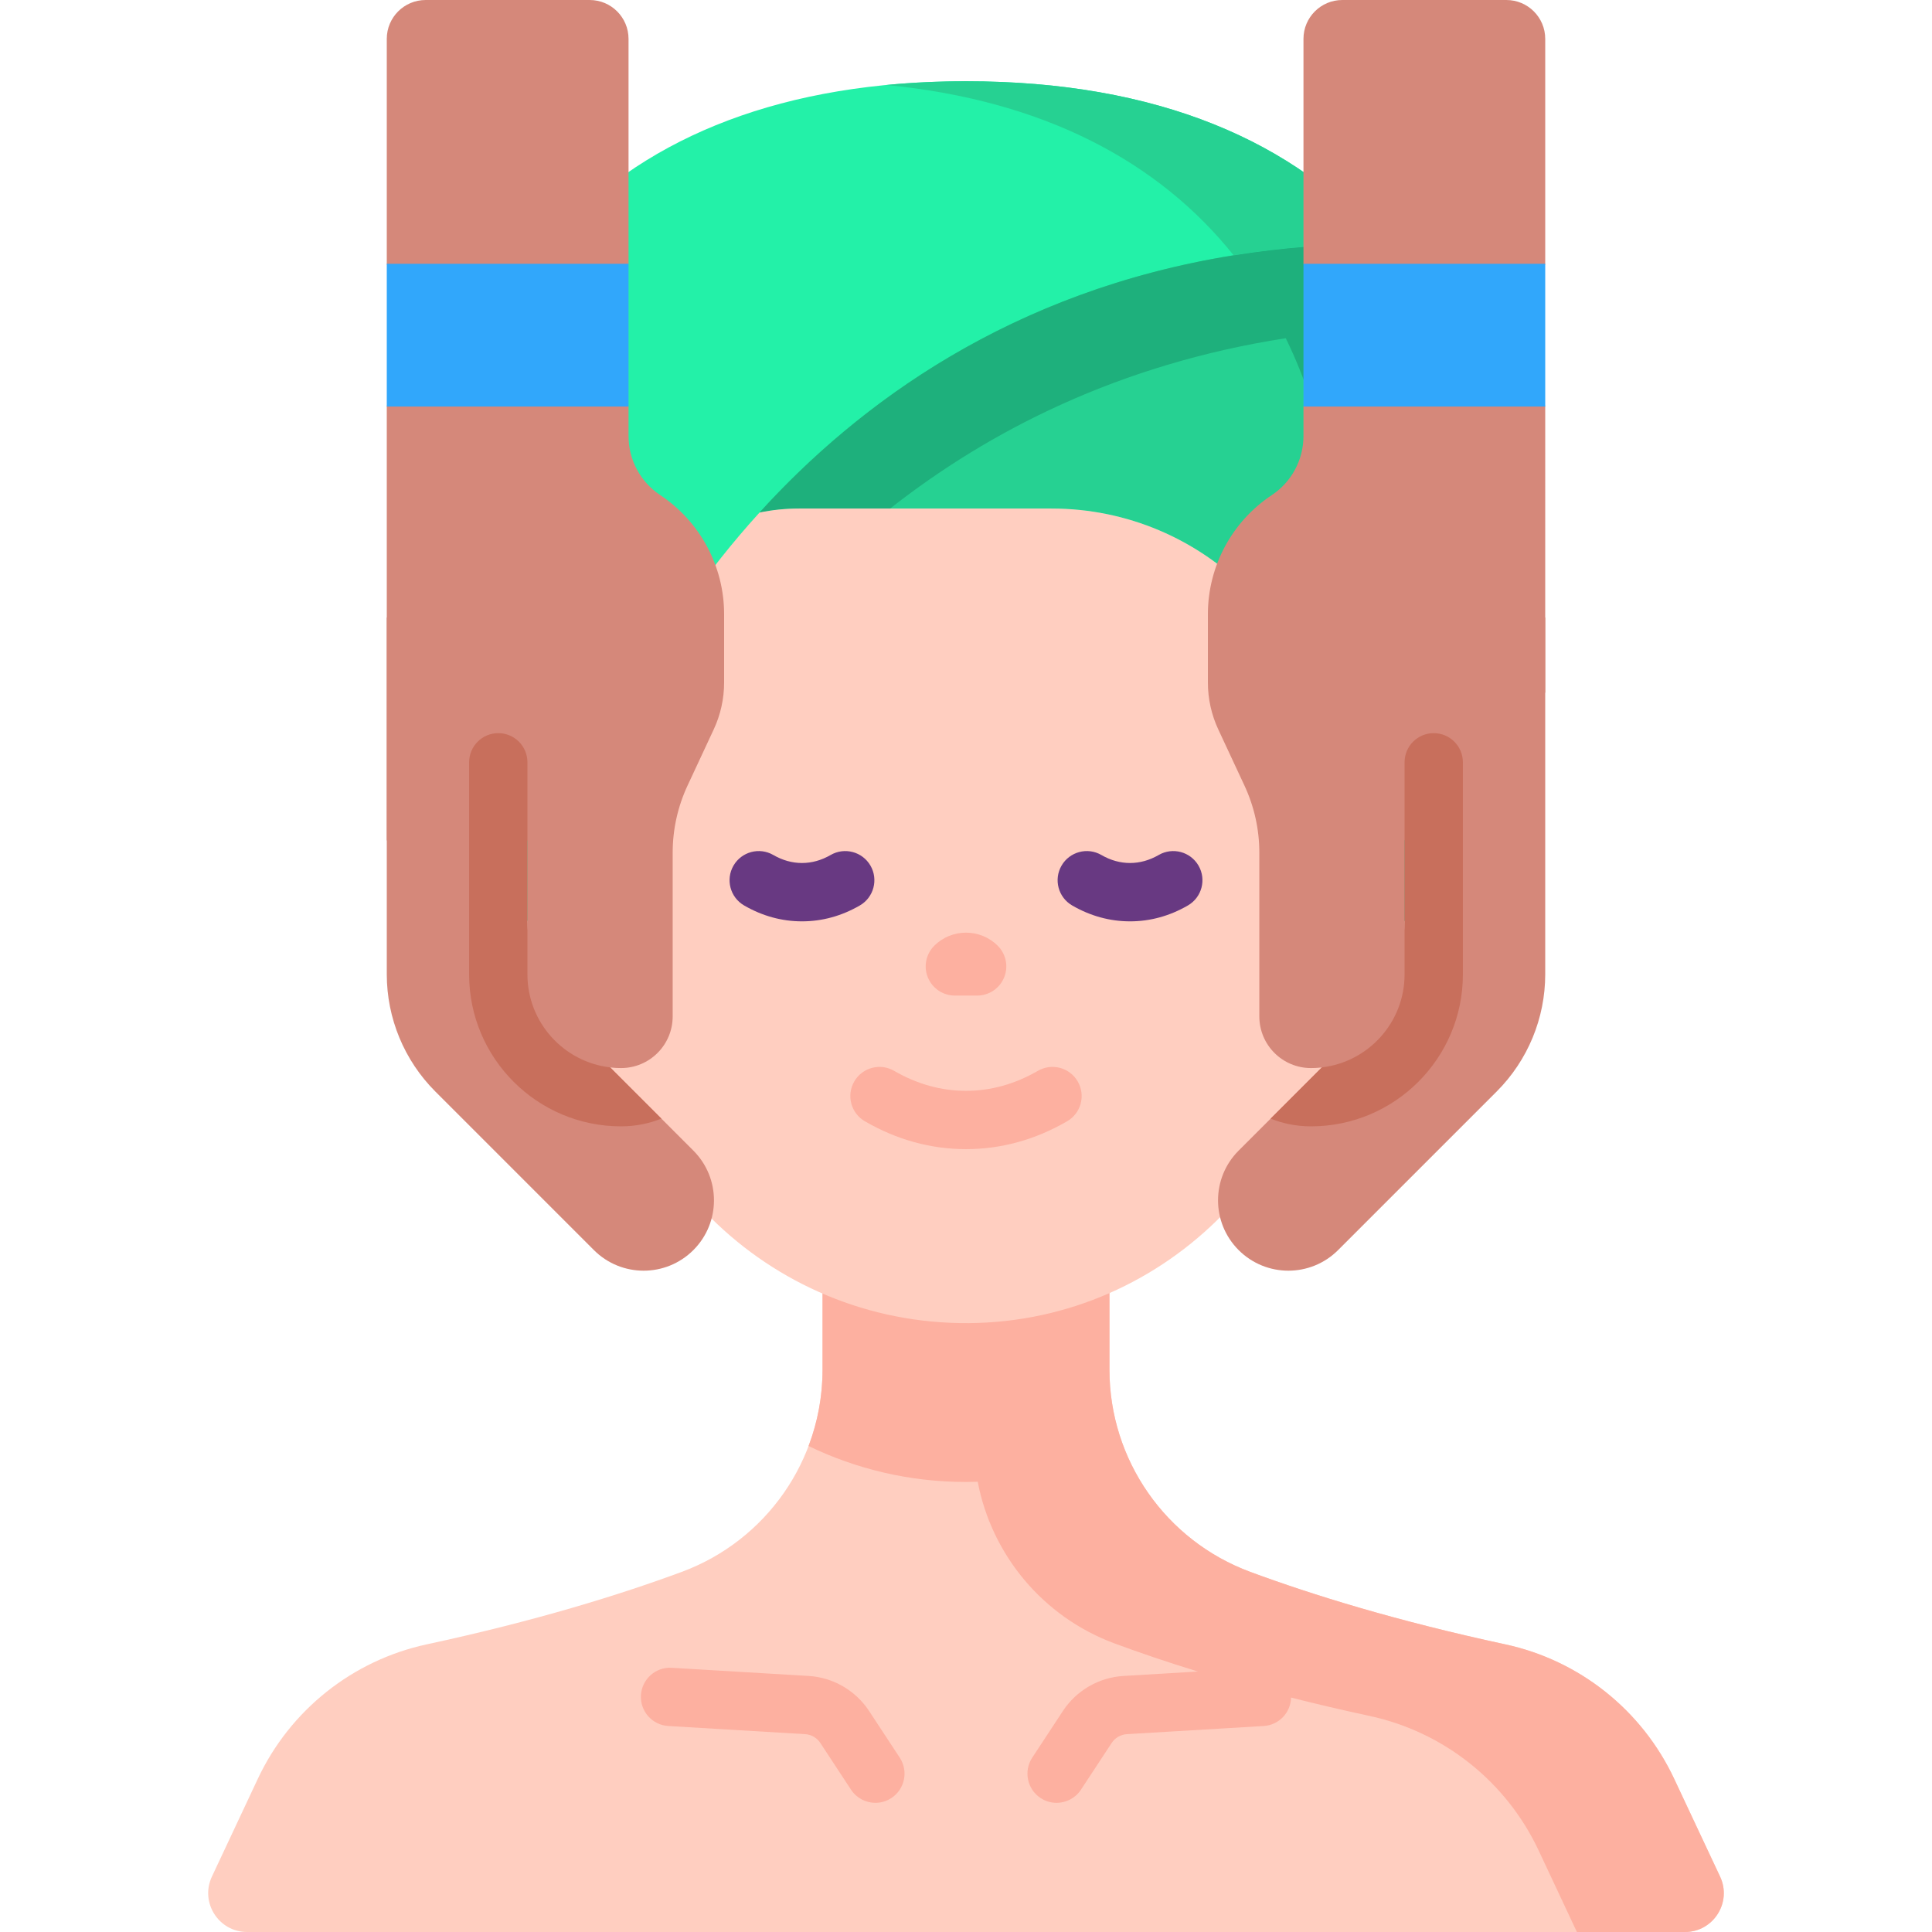 <svg id="Capa_1" enable-background="new 0 0 512 512" height="512" viewBox="0 0 512 512" width="512" xmlns="http://www.w3.org/2000/svg"><g><g><g><g><g><path d="m368.678 248.001h-225.355s-29.277-27.788-29.277-86.342c0-81.997 45.156-140.125 141.955-140.125 50.768 0 87.33 15.989 110.623 43.025z" fill="#23f1a8"/><path d="m366.622 64.561c-14.082 0-27.3 1.092-39.703 3.091-19.903-24.879-50.366-41.094-92.047-45.132 6.748-.649 13.794-.989 21.129-.989 50.778 0 87.339 15.988 110.621 43.03z" fill="#26d192"/><g><path d="m397.958 161.662c0 58.555-29.283 86.338-29.283 86.338h-16.78v-39.959c0-40.466-32.81-73.276-73.276-73.276h-66.834c-3.601 0-7.117.37-10.507 1.067 31.764-34.975 84.269-71.269 165.338-71.269 21.131 24.521 31.342 58.112 31.342 97.099z" fill="#26d192"/></g><path d="m366.617 64.563c-14.081 0-27.28 1.116-39.679 3.109l-.008-.003.03-.02c-59.01 9.47-99.43 39.28-125.68 68.18 3.39-.69 6.91-1.06 10.51-1.06h24.1c26.197-20.573 60.606-38.273 104.856-45.139 10.034 20.605 14.941 45.021 14.941 72.031 0 14.256-1.743 26.674-4.368 37.325.366 2.969.577 5.986.577 9.054v39.959h16.78s29.283-27.783 29.283-86.338c-.001-38.986-10.212-72.578-31.342-97.098z" fill="#1eb07c"/></g><g><g><g><path d="m398.895 435.768c-28.75-6.189-51.067-13.097-67.58-19.211-22.418-8.3-37.298-29.669-37.298-53.575v-60.373h-76.034v60.373c0 23.906-14.88 45.274-37.298 53.575-16.513 6.114-38.83 13.022-67.58 19.211-19.674 4.235-36.241 17.436-44.792 35.654l-12.156 25.9c-3.206 6.831 1.78 14.678 9.326 14.678h381.033c7.547 0 12.532-7.847 9.326-14.679l-12.156-25.9c-8.55-18.218-25.117-31.418-44.791-35.653z" fill="#ffcec0"/><path d="m455.84 497.318-12.157-25.891c-8.543-18.227-25.111-31.427-44.785-35.661-28.73-6.183-51.03-13.083-67.542-19.193-22.434-8.302-37.34-29.666-37.34-53.586v-60.382h-35.924v.005h-40.11v60.373c0 7.054-1.304 13.883-3.707 20.224 12.615 6.106 26.769 9.531 41.724 9.531 1.041 0 2.076-.023 3.109-.056 3.7 19.394 17.276 35.816 36.272 42.849 6.452 2.389 13.802 4.899 22.061 7.439l-19.736 1.175c-6.465.383-12.448 3.844-16.004 9.257l-8.146 12.396c-2.344 3.566-1.352 8.357 2.213 10.7 1.308.859 2.781 1.271 4.236 1.271 2.514 0 4.98-1.226 6.464-3.484l8.146-12.396c.891-1.356 2.389-2.222 4.008-2.319l36.265-2.159c4.046-.241 7.173-3.554 7.259-7.536 6.526 1.653 13.457 3.285 20.816 4.869 19.684 4.235 36.242 17.435 44.795 35.651l10.138 21.606h28.618c7.55-.003 12.535-7.852 9.327-14.683z" fill="#fdb0a0"/><g><g><path d="m152.308 274.215h207.386v24.28h-207.386z" fill="#ffcec0"/></g><g><path d="m351.896 208.038v45.505c0 52.873-42.288 96.7-95.16 97.097-53.296.4-96.63-42.689-96.63-95.892v-55.049s11.616-31.363 41.173-63.867c3.39-.697 6.906-1.067 10.507-1.067h66.837c40.468.001 73.273 32.806 73.273 73.273z" fill="#ffcec0"/></g><g><g><g><path d="m256 304.534c-9.326 0-18.343-2.484-26.799-7.383-3.692-2.139-4.952-6.866-2.812-10.558s6.868-4.952 10.558-2.812c6.071 3.517 12.482 5.301 19.052 5.301 6.571 0 12.982-1.784 19.052-5.301 3.691-2.138 8.419-.88 10.558 2.812 2.14 3.692.88 8.42-2.812 10.558-8.453 4.899-17.47 7.383-26.797 7.383z" fill="#fdb0a0"/></g></g></g></g><g><path d="m258.957 263.834h-5.913c-3.125 0-5.943-1.882-7.138-4.77-1.196-2.887-.535-6.21 1.674-8.421 4.644-4.642 12.197-4.642 16.841 0 2.209 2.21 2.87 5.533 1.674 8.421s-4.014 4.77-7.138 4.77z" fill="#fdb0a0"/></g></g></g><g><g><path d="m231.994 477.768c-2.515 0-4.98-1.225-6.464-3.484l-8.146-12.396c-.891-1.355-2.389-2.222-4.008-2.319l-36.266-2.159c-4.26-.254-7.507-3.911-7.254-8.171.253-4.261 3.921-7.519 8.171-7.254l36.266 2.159c6.463.383 12.446 3.844 16.003 9.256l8.147 12.397c2.344 3.566 1.352 8.357-2.213 10.7-1.308.859-2.78 1.271-4.236 1.271z" fill="#fdb0a0"/></g></g></g></g></g><g><g><g><path d="m102.501 163.643v94.552c0 11.653 4.629 22.83 12.87 31.07l42.019 42.019c7.279 7.279 19.081 7.279 26.361 0 7.279-7.279 7.279-19.081 0-26.361l-31.917-31.917c-7.717-7.717-12.053-18.184-12.053-29.098v-80.265z" fill="#d5887a"/><g><path d="m102.501 222.721h37.28v35.523c0 13.698 11.105 24.803 24.803 24.803 7.556 0 13.681-6.125 13.681-13.681v-43.402c0-6.142 1.345-12.21 3.941-17.777l6.932-14.867c1.818-3.899 2.76-8.15 2.76-12.452v-18.095c0-12.696-6.359-24.549-16.937-31.57-5.241-3.479-8.392-9.351-8.392-15.642v-7.824l-5.151-18.914 5.151-18.914v-59.607c0-5.69-4.612-10.302-10.302-10.302h-43.464c-5.69 0-10.302 4.612-10.302 10.302v59.607l5.151 18.914-5.151 18.914z" fill="#d5887a"/><g><path d="m175.276 296.445c-3.307 1.329-6.913 2.05-10.693 2.05-22.2 0-40.26-18.049-40.26-40.249v-56.227c0-4.265 3.462-7.726 7.726-7.726 4.275 0 7.726 3.461 7.726 7.726v56.227c0 12.692 9.601 23.2 21.922 24.621z" fill="#c86f5c"/></g></g></g><g><path d="m115.621 56.789h37.828v64.068h-37.828z" fill="#31a7fb" transform="matrix(0 -1 1 0 45.712 223.358)"/></g></g><g><g><path d="m409.501 163.643v94.552c0 11.653-4.629 22.83-12.87 31.07l-42.019 42.019c-7.279 7.279-19.081 7.279-26.361 0-7.279-7.279-7.279-19.081 0-26.361l31.917-31.917c7.717-7.717 12.053-18.184 12.053-29.098v-80.265z" fill="#d5887a"/><g><path d="m409.501 183.504-37.28 39.217v35.523c0 13.698-11.105 24.803-24.803 24.803-7.556 0-13.681-6.125-13.681-13.681v-43.402c0-6.142-1.345-12.21-3.941-17.777l-6.932-14.867c-1.818-3.899-2.76-8.15-2.76-12.452v-18.095c0-12.696 6.359-24.549 16.937-31.57 5.241-3.479 8.392-9.351 8.392-15.642v-7.824l5.151-18.914-5.151-18.914v-59.607c0-5.69 4.612-10.302 10.302-10.302h43.464c5.69 0 10.302 4.612 10.302 10.302v59.607l-5.151 18.914 5.151 18.914z" fill="#d5887a"/><g><path d="m387.679 202.019v56.227c0 22.2-18.059 40.249-40.26 40.249-3.781 0-7.386-.721-10.693-2.05l13.578-13.578c12.321-1.422 21.922-11.93 21.922-24.621v-56.227c0-4.265 3.451-7.726 7.726-7.726 4.265-.001 7.727 3.461 7.727 7.726z" fill="#c86f5c"/></g></g></g><g><path d="m358.553 56.789h37.828v64.068h-37.828z" fill="#31a7fb" transform="matrix(0 -1 1 0 288.644 466.29)"/></g></g></g></g><g><g><g><g><path d="m299.47 244.166c-5.351 0-10.511-1.418-15.336-4.211-3.692-2.14-4.952-6.866-2.813-10.559 2.141-3.692 6.868-4.951 10.559-2.813 4.878 2.829 10.296 2.828 15.18 0 3.694-2.139 8.42-.878 10.558 2.814 2.139 3.693.878 8.42-2.814 10.558-4.825 2.794-9.984 4.211-15.334 4.211z" fill="#683982"/></g></g></g><g><g><g><path d="m212.533 244.166c-5.351 0-10.511-1.418-15.336-4.211-3.692-2.14-4.952-6.866-2.813-10.559 2.141-3.692 6.868-4.951 10.559-2.813 4.879 2.829 10.299 2.83 15.178 0 3.691-2.136 8.419-.879 10.559 2.813 2.139 3.693.879 8.42-2.813 10.559-4.824 2.793-9.983 4.211-15.334 4.211z" fill="#683982"/></g></g></g></g></g></svg>